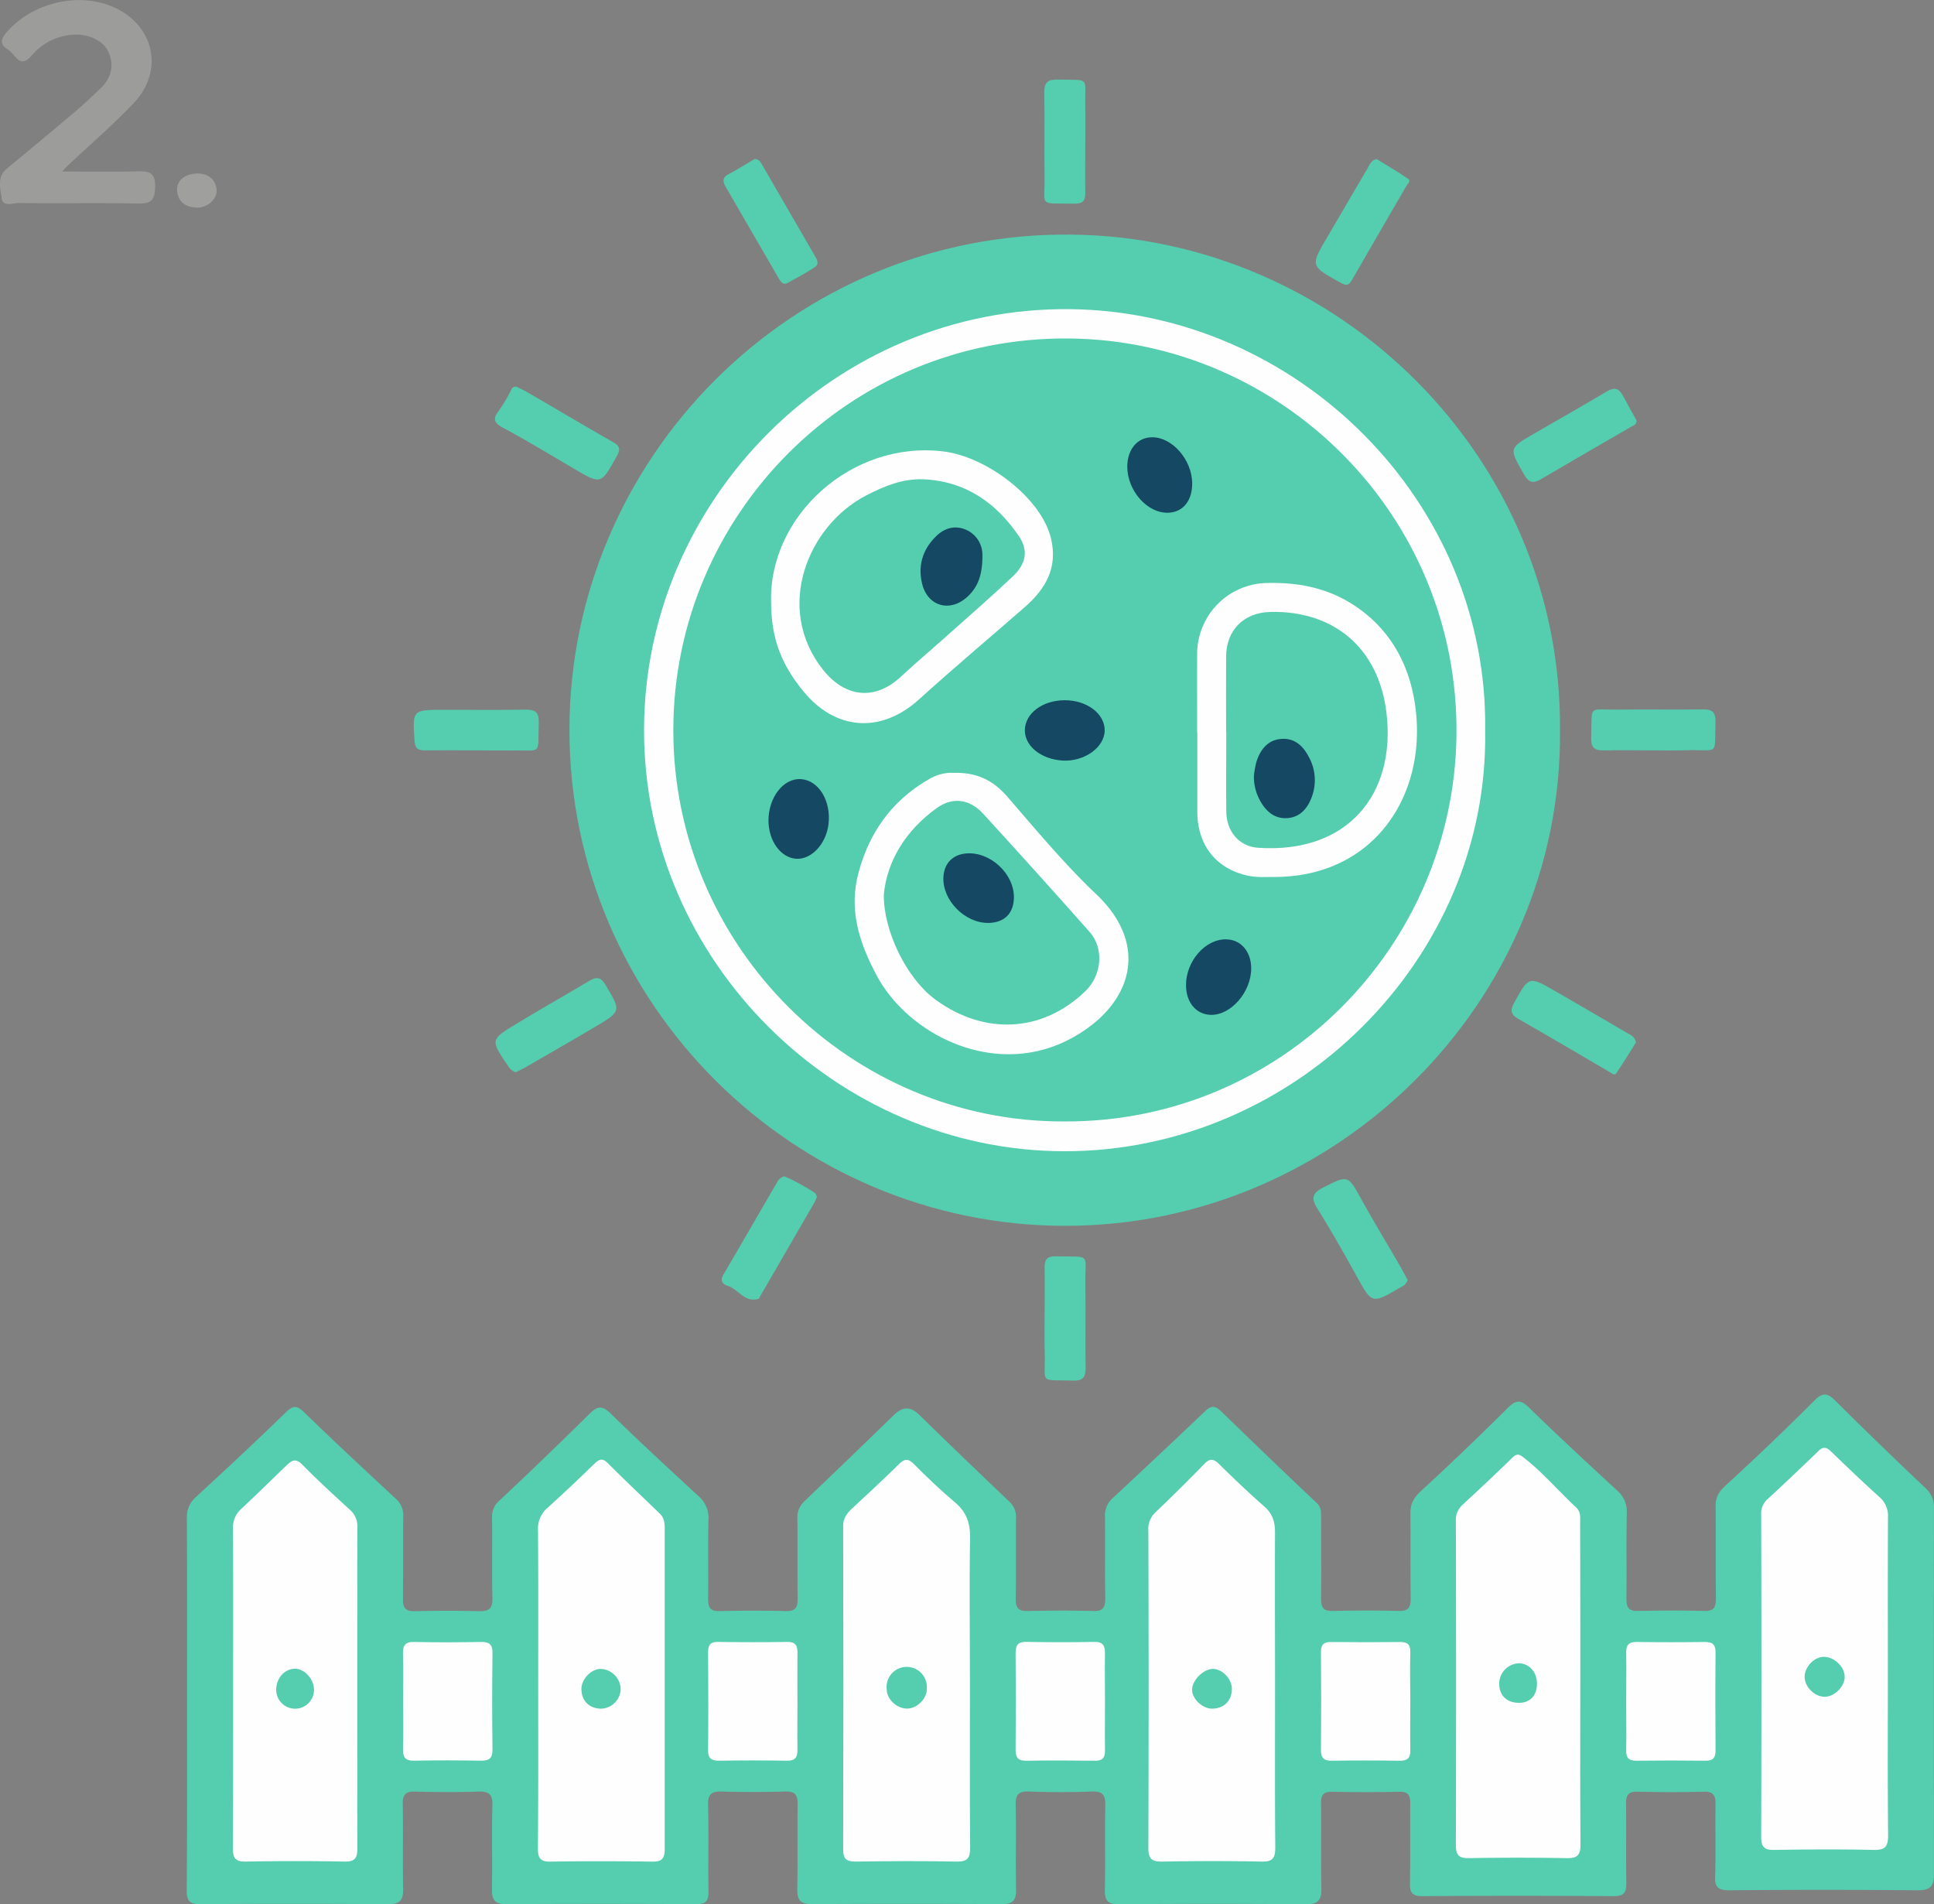 <svg id="Ebene_1" data-name="Ebene 1" xmlns="http://www.w3.org/2000/svg" viewBox="0 0 671.93 661.54"><rect x="0" y="0" width="671.93" height="661.54" fill="#808080" stroke="none"/><defs><style>.cls-1{fill:#55cdaf;}.cls-2{fill:#fefefe;}.cls-3{fill:#154863;}.cls-4{fill:#144863;}.cls-5{fill:#9c9c9b;}.cls-6{fill:#9f9f9e;}</style></defs><path class="cls-1" d="M383,647c0-21.33.05-42.65-.06-64a9.17,9.17,0,0,1,3.06-7.45c10.51-9.71,21-19.43,31.23-29.42,2.71-2.65,4-2.5,6.63.07,10.36,10.1,21,19.93,31.57,29.79a7.57,7.57,0,0,1,2.68,6.09c-.12,9.66,0,19.33-.1,29,0,3,1,4.11,4,4.05,7.49-.17,15-.2,22.49,0,3.43.1,4.67-.94,4.59-4.5-.22-9.32,0-18.66-.12-28a7.23,7.23,0,0,1,2.64-6q15.84-14.86,31.29-30.14c2.78-2.76,4.45-2.78,7.29,0,10,9.74,20.26,19.24,30.54,28.69a10,10,0,0,1,3.42,8.32c-.21,9.16,0,18.33-.12,27.49,0,3,.83,4.18,4,4.11,7.66-.17,15.33-.21,23,0,3.49.1,4.16-1.4,4.11-4.47-.14-9.16,0-18.33-.09-27.49a7.7,7.7,0,0,1,2.43-6.2Q613,562.14,628.4,547.15c3.2-3.15,5.87-3.3,9.14-.09,10.34,10.14,20.81,20.16,31.29,30.15A7.21,7.21,0,0,1,671,583c-.07,9.33.06,18.66-.08,28,0,3,.91,4.13,4,4.07,7.66-.17,15.33-.21,23,0,3.52.1,4.12-1.46,4.08-4.5-.14-9.32,0-18.66-.09-28a8,8,0,0,1,2.59-6.63q16.28-15.12,32.35-30.43c2.11-2,3.55-1.63,5.44.21,11,10.66,22,21.29,33.17,31.79,1.65,1.55,1.53,3.16,1.54,4.94,0,9.5.1,19,0,28.49,0,3,.82,4.18,4,4.11,7.66-.17,15.33-.21,23,0,3.47.1,4.16-1.38,4.12-4.46-.14-9.82,0-19.66-.09-29.49,0-3.23,1.14-5.4,3.62-7.67,10.3-9.45,20.38-19.14,30.31-29,2.8-2.77,4.47-2.77,7.3,0,10,9.74,20.26,19.24,30.53,28.72a9.53,9.53,0,0,1,3.42,7.81c-.21,10,0,20-.13,30,0,3,.88,4.16,4,4.09,7.66-.17,15.33-.21,23,0,3.5.1,4.13-1.43,4.09-4.48-.13-10.66,0-21.33-.1-32,0-3.12,1.14-5,3.48-7.11q15.83-14.49,31-29.66c2.73-2.71,4.37-2.44,6.89,0Q971,557.27,987,572.38a8.83,8.83,0,0,1,2.93,7q-.12,63.47,0,127c0,4.38-1.33,5.74-5.71,5.71q-32.75-.28-65.48,0c-3.69,0-5-1-4.84-4.77.26-8.32,0-16.66.13-25,.05-3-.58-4.58-4.09-4.48-7.66.22-15.33.18-23,0-3.1-.07-4,1.08-4,4.08.14,9.16-.06,18.33.11,27.49.06,3.28-.69,4.74-4.39,4.72q-33.23-.24-66.47,0c-3.24,0-4.39-1-4.32-4.26.17-9.33,0-18.67.11-28,0-3.07-1-4.08-4-4q-11.49.24-23,0c-3.05-.06-4.08,1-4,4,.14,9.82-.1,19.66.12,29.48.09,4-1,5.62-5.31,5.59q-32.49-.27-65,0c-4.19,0-5-1.51-4.91-5.22.21-9.66-.07-19.33.14-29,.08-3.58-.77-5.09-4.68-4.94-7.32.29-14.67.26-22,0-3.66-.12-4.49,1.33-4.43,4.67.17,9.83-.06,19.66.12,29.49.07,3.69-1.22,5-4.92,4.95q-33-.18-66,0c-4,0-5.18-1.44-5.1-5.28.19-9.82,0-19.66.12-29.48,0-3.22-.91-4.44-4.24-4.35-7.33.2-14.67.24-22,0-3.68-.13-5,.94-4.87,4.75.24,10,0,20,.14,30,.05,3.2-.88,4.39-4.23,4.37q-33-.18-66,0c-3.62,0-5-1.12-5-4.88.19-9.83-.1-19.66.15-29.49.1-3.83-1.23-4.85-4.88-4.73-7.33.25-14.67.21-22,0-3.33-.09-4.3,1.12-4.25,4.34.16,9.83-.07,19.66.13,29.49.07,3.85-1.12,5.3-5.12,5.28q-32.73-.23-65.47,0c-4,0-4.62-1.54-4.6-5C383.07,690.27,383,668.61,383,647Z" transform="translate(-318.01 -55.41)"/><path class="cls-1" d="M860,309.42c.78,93.92-77.46,171.87-171.91,171.84-94.07,0-172.24-77-172.24-172.27,0-94.38,77.51-173.1,174.38-172.08C782.91,137.89,860.92,214.35,860,309.42Z" transform="translate(-318.01 -55.41)"/><path class="cls-1" d="M497.42,189.74c1.16.59,2.54,1.19,3.82,1.94C511.15,197.44,521,203.28,531,209c2.41,1.38,2.66,2.48,1.24,5-5.46,9.76-5.31,9.81-14.94,4.16-8.16-4.8-16.26-9.7-24.59-14.18-3.33-1.79-3.45-3.25-1.3-6a66.07,66.07,0,0,0,3.86-6.39C495.7,190.84,495.83,189.61,497.42,189.74Z" transform="translate(-318.01 -55.41)"/><path class="cls-1" d="M601.81,471.31c-.29.63-.59,1.41-1,2.12l-18.73,32.36c-.16.28-.27.76-.5.83-4.82,1.48-7-3.34-10.79-4.52-1.59-.51-2.75-1.66-1.49-3.81,6.4-10.89,12.67-21.85,19.05-32.75a4.09,4.09,0,0,1,1.9-1.42c.74-.3,10.84,5.29,11.23,6.09A8,8,0,0,1,601.81,471.31Z" transform="translate(-318.01 -55.41)"/><path class="cls-1" d="M796.36,110.7c3.64,2.26,7.38,4.42,10.92,6.86,1,.71-.24,1.75-.71,2.56-6.24,10.76-12.52,21.5-18.7,32.3-1.09,1.89-1.73,2.54-4.09,1.22-10.54-5.86-10.59-5.73-4.6-15.91,4.63-7.87,9.18-15.77,13.84-23.62C793.81,112.79,794.29,111,796.36,110.7Z" transform="translate(-318.01 -55.41)"/><path class="cls-1" d="M807.09,500.14a7.43,7.43,0,0,1-1.05,1.62,8.56,8.56,0,0,1-1.7,1c-9.74,5.71-9.65,5.66-15.12-4.24-4.34-7.85-8.79-15.66-13.52-23.28-2.23-3.58-1.75-5.36,2-7.26,8.74-4.41,8.55-4.51,13.43,4.31,4.19,7.56,8.67,14.95,13,22.43C805.16,496.47,806.06,498.24,807.09,500.14Z" transform="translate(-318.01 -55.41)"/><path class="cls-1" d="M497.15,427.92a9.16,9.16,0,0,1-1.59-.93,7.84,7.84,0,0,1-1.23-1.56c-5.91-8.75-6-8.84,3.13-14.36,8.37-5.08,16.9-9.92,25.32-14.92,2.45-1.46,4-1.31,5.61,1.42,5.43,9.14,5.57,9.12-3.81,14.68-8,4.74-16.07,9.36-24.12,14C499.45,426.85,498.38,427.31,497.15,427.92Z" transform="translate(-318.01 -55.41)"/><path class="cls-1" d="M886.62,201.52c0,1.39-1.08,1.66-1.9,2.14-10.49,6.1-21,12.13-31.47,18.29-2.87,1.69-4.31.82-5.87-1.92-5.08-8.91-5.19-8.86,3.44-13.87,8.48-4.92,17-9.73,25.44-14.76,2.63-1.57,4.23-1.12,5.6,1.47C883.4,195.81,885.06,198.69,886.62,201.52Z" transform="translate(-318.01 -55.41)"/><path class="cls-1" d="M886.38,417.59c-2.21,3.49-4.45,7.17-6.87,10.73-.58.84-1.48,0-2.18-.43-10.61-6.2-21.18-12.47-31.86-18.54-2.8-1.59-2.71-3.21-1.35-5.65,5.09-9.21,5.06-9.25,14.27-3.95q12.3,7.1,24.54,14.29C884.25,414.82,886,415.32,886.38,417.59Z" transform="translate(-318.01 -55.41)"/><path class="cls-1" d="M580.17,110.65c1.54,0,2.09,1.11,2.66,2.08q9.13,15.7,18.22,31.45c.74,1.3,1.75,2.9.09,4-3,2-6.25,3.75-9.45,5.5-1.6.87-2.39-.28-3.1-1.52q-9.23-15.94-18.48-31.88c-1.11-1.91-1.09-3.26,1.12-4.42C574.31,114.25,577.25,112.37,580.17,110.65Z" transform="translate(-318.01 -55.41)"/><path class="cls-1" d="M483.56,316.09c-6,0-11.95-.06-17.93,0-2.47,0-3.45-.76-3.61-3.39C461.34,302,461.25,302,472.17,302c9.46,0,18.92.12,28.38-.06,3.34-.06,4.75.81,4.64,4.43-.35,11.8,1.39,9.53-9.69,9.76C491.52,316.16,487.54,316.1,483.56,316.09Z" transform="translate(-318.01 -55.41)"/><path class="cls-1" d="M680.94,513c0-5.65.1-11.29,0-16.93-.07-2.81.57-4.28,3.82-4.21,12.83.3,10.13-1.49,10.33,10.07.17,9.46-.07,18.93.09,28.39.06,3.25-.62,4.82-4.34,4.71-12-.37-9.6,1.42-9.85-9.58C680.86,521.3,680.94,517.15,680.94,513Z" transform="translate(-318.01 -55.41)"/><path class="cls-1" d="M695.08,104.42c0,6-.1,12,0,18,.06,2.84-1,3.79-3.81,3.74-12.83-.23-10.16,1.4-10.35-9.61-.16-9.66.11-19.33-.1-29C680.79,84,682,83,685.44,83.05c11.6.33,9.42-1.35,9.63,9.38C695.15,96.42,695.09,100.42,695.08,104.42Z" transform="translate(-318.01 -55.41)"/><path class="cls-1" d="M892.46,316.1c-5.64,0-11.29-.15-16.93,0-3.27.11-4.8-.67-4.69-4.36.36-11.91-1.42-9.65,9.61-9.81,9.63-.13,19.25.08,28.88-.08,3.26-.06,4.8.66,4.69,4.36-.36,11.9,1.4,9.59-9.61,9.82C900.43,316.17,896.45,316.1,892.46,316.1Z" transform="translate(-318.01 -55.41)"/><path class="cls-2" d="M973.91,637.51c0,18.49-.1,37,.09,55.47,0,3.91-1,5.18-5,5.09-11.49-.26-23-.19-34.48,0-3.39.05-4.63-.86-4.62-4.45q.18-56,0-112a6.56,6.56,0,0,1,2.11-5.31c6-5.55,11.92-11.13,17.76-16.81,1.83-1.79,3-1.21,4.55.29,5.5,5.32,11,10.59,16.71,15.73a8.55,8.55,0,0,1,2.92,7C973.86,600.86,973.91,619.18,973.91,637.51Z" transform="translate(-318.01 -55.41)"/><path class="cls-2" d="M655,641.76c0,18.49-.09,37,.07,55.46,0,3.63-.88,5-4.73,4.9-11.65-.23-23.32-.17-35,0-3.17,0-4.4-.81-4.39-4.19q.15-56.22,0-112.44c0-2.7,1.31-4.31,3-5.94,5.46-5.11,11-10.17,16.3-15.42,1.94-1.9,3.17-2.22,5.26-.13,4.57,4.6,9.26,9.11,14.22,13.26,4.06,3.4,5.42,7.26,5.31,12.56C654.77,607.1,655,624.43,655,641.76Z" transform="translate(-318.01 -55.41)"/><path class="cls-2" d="M505,642c0-18.31.07-36.62-.07-54.93a9.49,9.49,0,0,1,3.3-7.84c5.55-5,11-10.16,16.34-15.36,1.59-1.53,2.73-2,4.53-.24,6,6,12.17,11.83,18.26,17.73,1.44,1.4,1.59,3.19,1.59,5.07q0,55.68,0,111.36c0,3.19-.9,4.39-4.23,4.35-11.82-.17-23.64-.2-35.46,0-3.71.07-4.39-1.44-4.37-4.72C505.07,678.92,505,660.44,505,642Z" transform="translate(-318.01 -55.41)"/><path class="cls-2" d="M761,641.82c0,18.47-.08,36.94.08,55.41,0,3.63-.88,5-4.73,4.89-11.47-.23-23-.21-34.44,0-3.58.06-4.94-.8-4.93-4.69q.21-55.15,0-110.33a7.79,7.79,0,0,1,2.38-6.22c5.77-5.53,11.48-11.12,17-16.85,2-2.08,3.3-1.89,5.27.06,5.07,5,10.25,9.95,15.62,14.65,2.92,2.55,3.77,5.41,3.74,9.17C760.92,605.87,761,623.85,761,641.82Z" transform="translate(-318.01 -55.41)"/><path class="cls-2" d="M867.05,640.17c0,18.65-.09,37.3.08,55.94,0,3.73-1.06,4.9-4.8,4.82q-17-.31-34,0c-3.53.06-4.52-1.12-4.51-4.58q.15-56.19,0-112.38a7.13,7.13,0,0,1,2.28-5.76c5.86-5.41,11.69-10.87,17.39-16.44,1.66-1.62,2.55-1.07,4.09.15,6.57,5.17,12,11.54,18.06,17.2,1.71,1.6,1.35,3.64,1.36,5.61Q867.07,612.45,867.05,640.17Z" transform="translate(-318.01 -55.41)"/><path class="cls-2" d="M399,642c0-18.48.06-37-.05-55.43a8.62,8.62,0,0,1,2.9-7c5.36-5,10.53-10.12,15.81-15.17,1.65-1.59,3.06-2.53,5.31-.24,5.35,5.45,11,10.6,16.64,15.77a7.57,7.57,0,0,1,2.57,6.14q-.09,55.66,0,111.34c0,3.29-.7,4.78-4.38,4.71q-17.23-.32-34.46,0c-3.67.07-4.43-1.37-4.41-4.69C399,679,399,660.47,399,642Z" transform="translate(-318.01 -55.41)"/><path class="cls-2" d="M458.07,646.45c0-5.5.11-11-.05-16.49-.08-2.92.75-4.21,3.93-4.14,7.65.18,15.32.15,23,0,2.88-.05,4.22.68,4.17,3.89q-.23,16.74,0,33.48c0,3.21-1.3,3.93-4.17,3.88-7.66-.13-15.33-.16-23,0-3.19.08-4-1.23-3.92-4.15C458.18,657.45,458.07,652,458.07,646.45Z" transform="translate(-318.01 -55.41)"/><path class="cls-2" d="M595.07,646.74c0,5.5-.09,11,0,16.49.07,2.72-.81,3.9-3.69,3.85q-11.74-.2-23.48,0c-2.72,0-3.91-.77-3.88-3.68.11-11.32.09-22.65,0-34,0-2.5.78-3.62,3.43-3.59,8,.11,16,.13,24,0,3-.05,3.68,1.27,3.62,3.93C595,635.42,595.07,641.08,595.07,646.74Z" transform="translate(-318.01 -55.41)"/><path class="cls-2" d="M701.92,646.53c0,5.66-.08,11.32,0,17,0,2.55-.85,3.59-3.47,3.56-8-.1-16-.13-24,0-3,0-3.61-1.34-3.59-4q.14-16.73,0-33.47c0-2.76.88-3.86,3.73-3.82,7.82.13,15.66.17,23.48,0,3.26-.08,3.91,1.39,3.84,4.22C701.82,635.53,701.92,641,701.92,646.53Z" transform="translate(-318.01 -55.41)"/><path class="cls-2" d="M808,646.35c0,5.67-.11,11.33,0,17,.07,2.85-1,3.78-3.81,3.74-7.82-.12-15.66-.13-23.48,0-2.83,0-3.79-1-3.76-3.78q.15-17,0-34c0-2.63,1-3.5,3.54-3.47q12,.14,24,0c2.58,0,3.55.94,3.5,3.52C807.86,635,807.94,640.69,808,646.35Z" transform="translate(-318.01 -55.41)"/><path class="cls-2" d="M883,646.58c0-5.66.09-11.33,0-17-.07-2.82,1-3.8,3.79-3.76,7.82.13,15.66.13,23.48,0,2.8,0,3.81.95,3.78,3.76-.11,11.33-.09,22.65,0,34,0,2.59-1,3.53-3.52,3.5q-12-.15-24,0c-2.56,0-3.58-.9-3.53-3.5C883.1,657.91,883,652.24,883,646.58Z" transform="translate(-318.01 -55.41)"/><path class="cls-2" d="M834,309.35c1.29,79.19-66.3,146.11-146.23,146-78.91-.09-146.19-66-146-146.54.17-79.88,66.5-146.85,148-146C768.49,163.66,835.23,229.46,834,309.35Z" transform="translate(-318.01 -55.41)"/><path class="cls-1" d="M945,637.77c.08-3.37,3.4-6.77,6.62-6.78,3.82,0,7.52,3.71,7.28,7.32-.23,3.29-3.79,6.62-7,6.57C948.32,644.82,944.87,641.25,945,637.77Z" transform="translate(-318.01 -55.41)"/><path class="cls-1" d="M640,642.14c.1,3.23-3.16,6.63-6.54,6.82-3.61.2-7.29-3.05-7.36-6.5a7,7,0,1,1,13.9-.32Z" transform="translate(-318.01 -55.41)"/><path class="cls-1" d="M526.69,649c-4.12-.12-6.73-2.87-6.67-7,.05-3.32,3.44-6.8,6.63-6.81a7.21,7.21,0,0,1,7,7A7,7,0,0,1,526.69,649Z" transform="translate(-318.01 -55.41)"/><path class="cls-1" d="M739.07,649c-3.3,0-6.9-3.43-6.9-6.55,0-3.41,4.13-7.43,7.45-7.26s6.44,3.69,6.38,7C745.93,646.33,743.22,649,739.07,649Z" transform="translate(-318.01 -55.41)"/><path class="cls-1" d="M852,640.31c0,4.12-2.4,6.68-6.28,6.66-4.24,0-6.89-2.64-6.83-6.73a7.08,7.08,0,0,1,6.93-7C849.38,633.34,852,636.34,852,640.31Z" transform="translate(-318.01 -55.41)"/><path class="cls-1" d="M427.1,642.48a6.56,6.56,0,0,1-13.12-.05c0-4,2.86-7.29,6.53-7.3C423.84,635.11,427.14,638.8,427.1,642.48Z" transform="translate(-318.01 -55.41)"/><path class="cls-1" d="M688,445c-74.48.4-136.13-60.87-136.06-136,.06-74.48,60.89-136.77,137.57-136,73.88.71,135.59,61.68,134.52,138.09C823,384.48,763,445.25,688,445Z" transform="translate(-318.01 -55.41)"/><path class="cls-2" d="M585.92,264.61c-.87-29.93,28-56.27,59.87-52.37,15.11,1.84,34.05,16.21,37.38,30.26,2.4,10.14-1.86,17.43-9,23.71-12.25,10.72-24.74,21.18-36.8,32.11-13.19,12-29.1,11-40.4-2.94C589.18,285.82,585.92,276.72,585.92,264.61Z" transform="translate(-318.01 -55.41)"/><path class="cls-2" d="M649.53,323.9c8.28-.16,13.78,2.84,18.59,8.43,10,11.56,19.81,23.35,30.86,33.83,18.35,17.43,12.59,37.71-7.58,49.31-26.47,15.25-57.26,0-68.6-20.81-6-11.09-9.89-22.64-6.7-35.3,3.69-14.61,11.88-26.11,25.26-33.59A15,15,0,0,1,649.53,323.9Z" transform="translate(-318.01 -55.41)"/><path class="cls-2" d="M733.94,309.89c0-9.16-.05-18.32,0-27.48a24.68,24.68,0,0,1,24.45-24.47c11.83-.29,22.71,2.18,32.37,9.35,11.41,8.46,17.23,20.36,19,33.83,4,30.05-13.87,58.79-48.81,58.95-3.15,0-6.4.21-9.44-.46C740.4,357.17,734,348.9,734,337.36c0-9.16,0-18.32,0-27.47Z" transform="translate(-318.01 -55.41)"/><path class="cls-3" d="M585,340.53c0-8.15,5.2-14.85,11.3-14.45s10.53,7.5,9.55,15.66c-.82,6.86-5.92,12.32-11.21,12S585.07,347.71,585,340.53Z" transform="translate(-318.01 -55.41)"/><path class="cls-3" d="M752.71,391.83c0,8.2-7,16.28-14,16.14-5.08-.1-8.6-4.27-8.64-10.23-.07-8.37,6.69-16.14,13.93-16C749.13,381.8,752.72,386,752.71,391.83Z" transform="translate(-318.01 -55.41)"/><path class="cls-3" d="M687.81,298.67c7.79-.06,14.1,4.69,14,10.56s-7.13,10.88-14.74,10.39c-7.45-.48-13.09-5.1-13-10.62C674.21,303.22,680.17,298.73,687.81,298.67Z" transform="translate(-318.01 -55.41)"/><path class="cls-4" d="M709.66,217.6c0-6,3.41-10.18,8.48-10.28,7.08-.14,14,7.76,14.08,16,0,6.14-3.26,10.11-8.48,10.21C716.58,233.68,709.72,225.91,709.66,217.6Z" transform="translate(-318.01 -55.41)"/><path class="cls-1" d="M638.82,221.91c14.59.67,25.27,8.11,33.23,19.83,3.29,4.85,2.51,9.5-2.15,13.9-7.61,7.17-15.5,14.05-23.3,21-5.2,4.65-10.54,9.14-15.64,13.89-9.05,8.41-19.37,7.16-27-2.44-17-21.41-5.32-50,14.91-60.52C625.12,224.33,631.51,221.66,638.82,221.91Z" transform="translate(-318.01 -55.41)"/><path class="cls-1" d="M625.08,366.14c1.08-11.41,7.43-22.12,18.37-30,5.56-4,11.46-3.14,16.12,1.94q18.69,20.4,37,41.08c5.17,5.83,4.25,15.13-1.64,20.75-14.93,14.24-34.79,15.12-51.69,2.94C632.88,395.38,624.89,378.61,625.08,366.14Z" transform="translate(-318.01 -55.41)"/><path class="cls-1" d="M744,309.91c0-8.82-.06-17.64,0-26.46.07-9.16,6.16-15.22,15.34-15.45,21.71-.54,37.67,12.2,40.38,35.13,3.34,28.24-13.56,48.91-44.61,46.8-6.57-.44-11-5.69-11.05-12.56-.11-9.15,0-18.31,0-27.46Z" transform="translate(-318.01 -55.41)"/><path class="cls-4" d="M659.33,248.08c.08,7.09-1.61,11.45-5.45,14.85-5.93,5.25-13.52,3.08-15.46-4.6-1.62-6.45.19-12.19,5-16.79,3-2.88,6.76-3.75,10.57-1.93A9.47,9.47,0,0,1,659.33,248.08Z" transform="translate(-318.01 -55.41)"/><path class="cls-4" d="M670.27,367.29c-.09,5.41-3.29,8.62-8.72,8.74-8.26.18-16.2-7.86-15.77-15.95.25-4.66,3.15-7.72,7.75-8.17C661.92,351.09,670.41,358.89,670.27,367.29Z" transform="translate(-318.01 -55.41)"/><path class="cls-3" d="M753.65,325a33,33,0,0,1,.86-4.88c1.35-4.21,3.83-7.59,8.56-8s7.75,2.46,9.76,6.44a16.62,16.62,0,0,1,1,13.53c-1.43,4-4,7.16-8.44,7.52s-7.48-2.23-9.56-6A17.16,17.16,0,0,1,753.65,325Z" transform="translate(-318.01 -55.41)"/><path class="cls-5" d="M339.59,115c9.34,0,17.73.15,26.13-.06,4-.11,6.33.28,6.19,5.46-.12,4.68-1.49,5.81-6,5.72-13.81-.27-27.64,0-41.46-.17-2,0-5.48,1.49-5.86-1.72S316.79,117,320.37,114q12.13-10,24.14-20.14c2.91-2.47,5.68-5.12,8.44-7.77,3.74-3.61,4.85-7.91,2.69-12.73-1.76-3.91-7.19-6.33-12.3-5.88A20.39,20.39,0,0,0,329,74.72c-4.19,4.92-5.72-.65-8.2-2.08-2.83-1.64-2.64-3.56-.5-6,8.78-10.2,24.7-14.12,36.92-8.86,14.37,6.19,18,22.18,7.18,33.53-7.22,7.58-15.2,14.43-22.83,21.61C341.16,113.3,340.76,113.76,339.59,115Z" transform="translate(-318.01 -55.41)"/><path class="cls-6" d="M386.85,115.67c3,.1,5.89,1.53,6.42,5.54.42,3.18-3.23,6.53-7,6.33s-6.43-1.92-6.73-6C379.31,118.18,382.22,115.68,386.85,115.67Z" transform="translate(-318.01 -55.41)"/></svg>